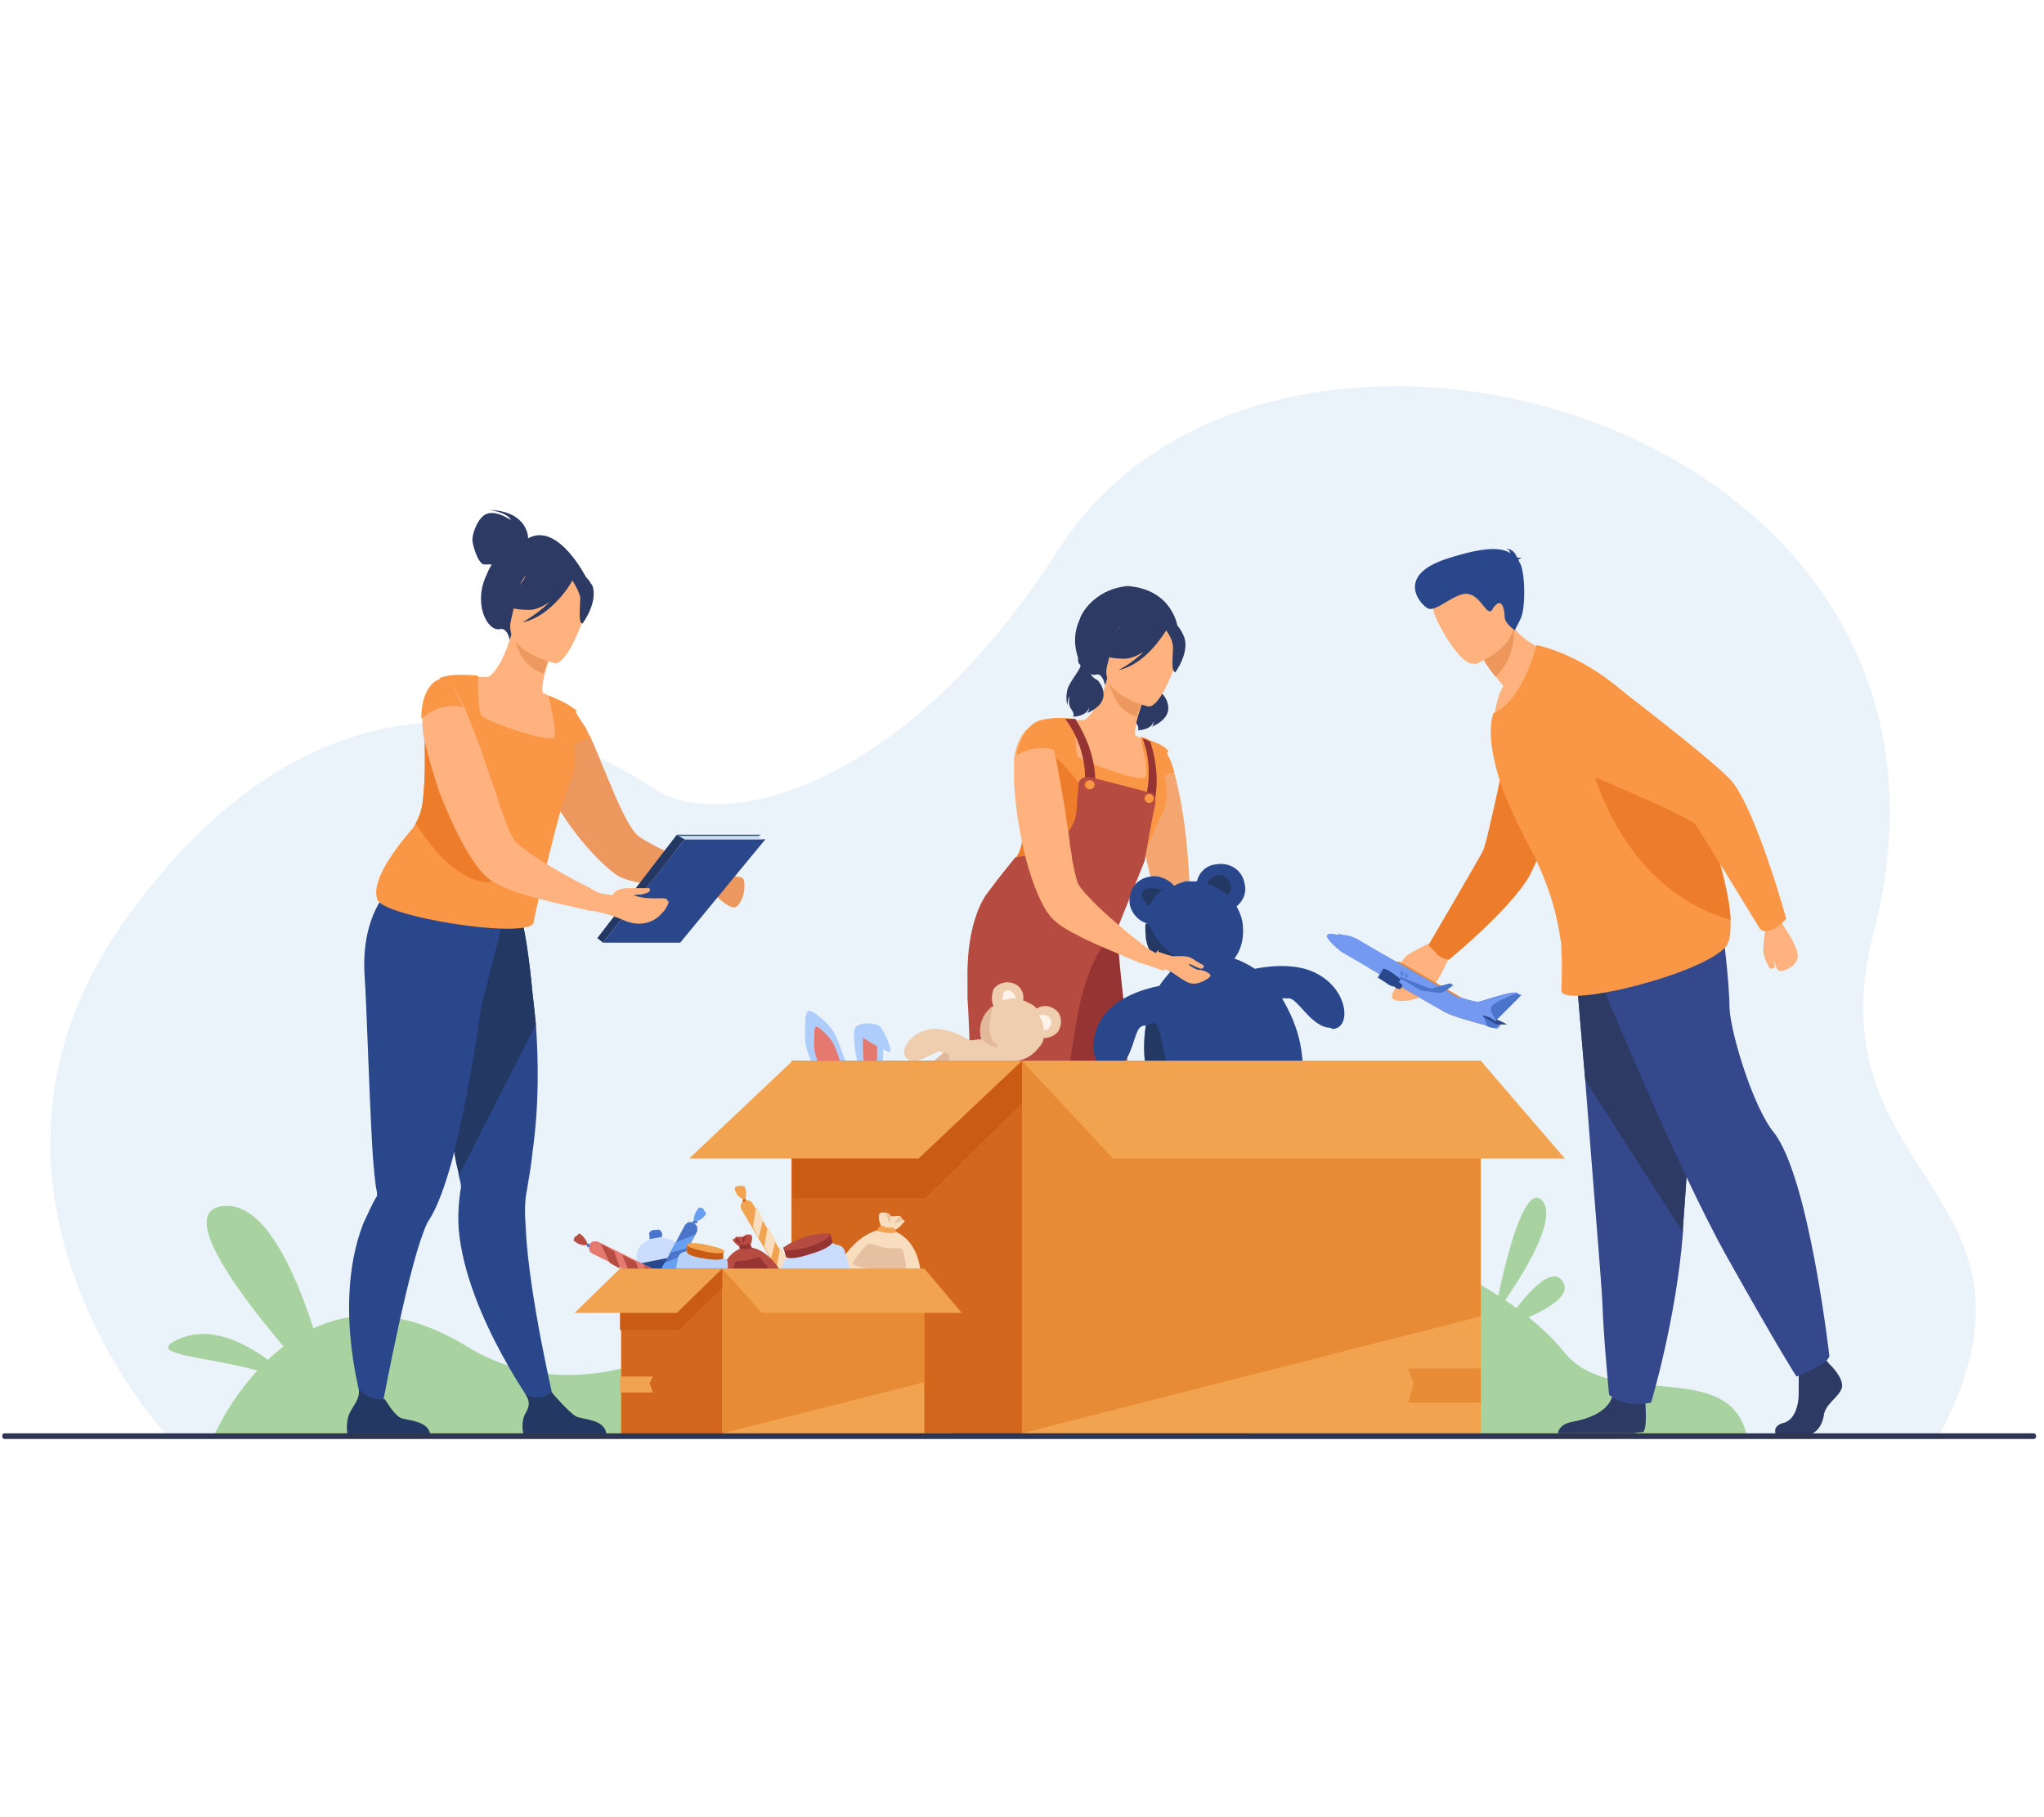 <?xml version="1.0" encoding="UTF-8"?>
<svg xmlns="http://www.w3.org/2000/svg" id="Calque_1" version="1.1" viewBox="0 0 180 160">
  <defs>
    <style>
      .st0 {
        fill: #ffb27d;
      }

      .st1 {
        fill: #f1a34f;
      }

      .st2 {
        fill: #afcdfb;
      }

      .st3 {
        fill: #caddff;
      }

      .st4 {
        fill: #e57970;
      }

      .st5 {
        fill: #699ff0;
      }

      .st6 {
        fill: #c95c12;
      }

      .st7 {
        fill: #ed975d;
      }

      .st8 {
        fill: #963333;
      }

      .st9 {
        fill: #4a75cb;
      }

      .st10 {
        fill: #d86713;
        opacity: .4;
      }

      .st11 {
        fill: #ed7d2b;
      }

      .st12 {
        fill: #f9ddbf;
      }

      .st13 {
        fill: #d3671e;
      }

      .st14 {
        fill: #b7d2f9;
      }

      .st15 {
        fill: #e2b99a;
      }

      .st16 {
        fill: #e5c1a1;
      }

      .st17 {
        fill: #739af0;
      }

      .st18 {
        fill: #2c3a64;
      }

      .st19 {
        fill: #efcdaf;
      }

      .st20 {
        fill: #ed985f;
      }

      .st21 {
        fill: #ccdfed;
      }

      .st22 {
        opacity: .5;
      }

      .st23 {
        fill: #f4a671;
      }

      .st24 {
        fill: #b64c41;
      }

      .st25 {
        fill: #f99746;
      }

      .st26 {
        fill: #e58638;
      }

      .st27 {
        fill: #fff3e9;
      }

      .st28 {
        fill: #233862;
      }

      .st29 {
        fill: #2e3552;
      }

      .st30 {
        fill: #35488b;
      }

      .st31 {
        fill: #ebf3fa;
      }

      .st32 {
        fill: #a8d29f;
      }

      .st33 {
        fill: #2b478b;
      }
    </style>
  </defs>
  <path class="st31" d="M14.8,126.5s-20.8-22.1-3.5-45.9c15.4-21.2,33.3-19.7,46.4-11.1,5.6,3.7,21.7.5,35.5-21.1,18.7-29.4,83.6-11.6,71.8,33.7-5.7,21.9,17.4,22.7,5.6,44.6H14.8Z"></path>
  <path class="st32" d="M18.8,126.5s7.3-17.2,22.4-7.9c11.5,7,25.9-2.1,33.5-12.4,7.5-10.3,52.9.1,63,12.8,4.2,5.3,14.5.5,16.1,7.3l-135.1.2Z"></path>
  <g>
    <path class="st23" d="M108.9,90.3c0-.7.6-1.9-.5-3-.8-.8-1.5-1.7-1.8-2.2-.1-.2-1.4.9-1.4.9.2.3,1.2,1.9,1.4,2.8.2,1,1.9,2.1,1.9,2.1,0,0,.4,0,.4-.7Z"></path>
    <path class="st23" d="M107.3,86h-2.1s-3.3-5.1-3.4-6.7c0-1.5-3.2-8.3.4-12.5.2-.2.3-.4.5-.6,0,0,0,0,0,0,0,0,0,0,0,0,0,.1.4.6.7,1.8.5,1.8,1.2,5.1,1.4,10.9,0,0,1.5,4.9,2.4,7Z"></path>
    <path class="st18" d="M100.7,58.9s-.2.6.1.8c.3.2-.8,1.3-1.1,2.2-.2.9,0,1.4,0,1.4,0,0,0-.6.2-.8,0,0-.2.6.1,1.1.4.5.2.7.2.7,0,0,1.2,0,1.4-.8,0,0,0,.4-.2.5,0,0,1.1-.4,1.4-1.2.3-.8-.3-1.7-.6-1.8-.3-.1-.9-1-.8-1.3.1-.2-.9-1-.9-1Z"></path>
    <path class="st24" d="M101,123.8l-1.4.5s-5.9-8-6.6-15.1c-.1-1.3,0-2.5.2-3.6,0,0,0-.3-.2-.9,0-.3-.1-.6-.2-1-.2-1.1-.5-2.6-.8-4.2-.7-3.9-1.6-8.8-2.3-12.5h.4c0-.1,3.9-1.4,3.9-1.4l.8-2.6,2.9-.8s.7,1.3,1.2,7.2c.1.8.2,1.7.3,2.6.2,2.9.2,6.4-.3,10.5-.1,1-.3,2.1-.5,3.2-.2.8-.2,1.9-.1,3.2.3,5.8,2.4,14.8,2.4,14.8Z"></path>
    <path class="st8" d="M99.5,92.2l-6.4,12.5c0-.3-.1-.6-.2-1-.2-1.1-.5-2.6-.8-4.2-.7-3.9-1.6-8.8-2.3-12.5h.4c0-.1,3.9-1.4,3.9-1.4l.8-2.6,3.5-1s0,1.5.7,7.5c.1.8.2,1.7.3,2.6Z"></path>
    <path class="st18" d="M103.7,55.2l-6.4,5.1s-.2-1.1-.8-.9c-1,.3-2.6-2.4-1.4-4.9,0-.2,1.1-2.6,4.2-2.9,4,.3,4.4,3.6,4.4,3.6Z"></path>
    <path class="st0" d="M101.4,68.8c-.8.4-1.7.6-2.9.7-4.3.2-5.2-3.4-5.4-5.9.6-.2,1.2-.2,1.5-.2.3,0,.6,0,.9,0,.5-.3,1.5-1.6,2-3.7h.2c0,0,3.1,1.5,3.1,1.5,0,0-.3,1-.6,1.9-.2.7-.3,1.5-.2,1.7.2,0,.4.2.4.2,0,0,0,0,0,0,0,0,.7,1.8,1.1,3.8Z"></path>
    <path class="st25" d="M102.4,71.5c0,0,0,.2-.1.2-1.1,2.3-4,9.9-4,9.9.3,1.7-12.1,1.6-12.1,0-.4-1.3.9-3.3,2.1-4.7.3-.3.6-.7.8-.9.2-.2.3-.3.4-.5.3-.5.5-1,.5-1.6.2-1.5.2-2.9.2-4,0-.6,0-1.1,0-1.5.2-.2.5-.3.7-.5.3-.2.6-.4.8-.7.2-.2.4-.5.4-.8,0-.2,0-.4,0-.6,0-.1,0-.2,0-.3-.2-1.1-.6-2-.6-2,1.1-.5,3.2-.2,3.2-.2,0,0,0,.1,0,.3,0,.7,0,2.6.2,3,.3.4,5.7,2.4,6,1.8.3-.6-.5-3.4-.5-3.5,0,0,0,0,0,0,0,0,.1,0,.2,0,.3.1.5.2.7.3,1.5.5,1.6,1,1.6,1-1.1.7.4,3-.4,5.2Z"></path>
    <path class="st20" d="M100.7,61.2s-.3,1-.6,1.9c-1.8-.5-2.3-2.4-2.5-3.4l3.1,1.4Z"></path>
    <path class="st0" d="M101.1,62.2s-4.3-1-3.6-3.6c.7-2.6.6-4.5,3.3-4,2.8.5,3,1.6,3,2.6,0,.9-1.6,5.2-2.7,5Z"></path>
    <path class="st18" d="M104.1,55.7c-.5-1-1-.9-1.3-.7-2-1.8-4-.3-4-.3-.8,1.8-2.4,2.6-2.4,2.6,0,0,.7.7,2.6.7.6,0,1.2-.3,1.7-.6-1,1-2.2,1.6-2.2,1.6,2.4-.5,4-3.2,4.2-3.5.2.3.6.9.6,1.5,0,.7-.2,2.1.2,2.2,0,0,1.4-1.9.7-3.3Z"></path>
    <path class="st28" d="M105.2,126.2h-6.8s-.3-1.1.2-1.8c.4-.6.4-1,0-1.6.3.1.6.3,1,.2.3,0,.7-.3,1-.4.3.3,1.5,1.8,1.9,2.1.4.3,2.4.2,2.6,1.5Z"></path>
    <path class="st11" d="M93.1,77.5c-1.8-.1-3.5-.3-4.8-.6.3-.3.6-.7.8-.9.2-.2.3-.3.4-.5.3-.5.5-1,.5-1.6.2-1.5.2-2.9.2-4,1.6-1.7,2.9-3.1,2.9-3.1,0,0,2.9,2.6,3.3,5.2.4,2.6,1.3,5.9-3.3,5.5Z"></path>
    <path class="st8" d="M93.8,63.3s2.1,2.5,1.7,6.1h.9s.5-2.6-1.7-6.1c0,0-.3,0-.4,0-.1,0-.4,0-.4,0Z"></path>
    <path class="st8" d="M101.4,71.4l-.8-.2c1.1-3,.3-5.5,0-6.2.3.1.5.2.7.3,1.2,3.8.1,6.1.1,6.1Z"></path>
    <path class="st24" d="M101.7,69.9s-4.2-1.1-5.4-1.4c-1.2-.3-1.3.4-1.3.4,0,0-.2,2.2-.2,2.5-.3,3.5-5.4,4.1-5.4,4.1,0,0-1.3,1.6-2.5,3.2-1.9,2.7-1.7,7.4-1.7,7.4h0c0,.6,0,1.2,0,1.8.2,2.4.4,12.8.7,15.8.1,1.1.2,1.9.2,2.2,0,0,0,0,0,0,0,0,0,.2,0,.3-.4.7-.8,1.5-1.1,2.2-2.9,7.6.4,16.9.4,16.9l.9-.3s1.9-10.4,3.4-14.9c.3-.8.5-1.4.7-1.8.7-1.1,1.3-2.8,1.8-4.9,1.1-3.9,1.9-9,2.5-12.9,0,0,.7-5.3,2.8-7.7l.8-.8,2.5-6.2s.7-4.1.9-4.8c.2-.7-.2-1.2-.2-1.2Z"></path>
    <g>
      <g>
        <path class="st11" d="M95.5,69.1c0-.2.2-.4.4-.4s.4.2.4.4-.2.4-.4.4-.4-.2-.4-.4Z"></path>
        <path class="st25" d="M95.6,69.1c0-.2.2-.4.4-.4s.4.2.4.4-.2.4-.4.4-.4-.2-.4-.4Z"></path>
      </g>
      <path class="st33" d="M95.7,69s0,0,0,0c0,0,0,0,0,0,0,0,0,0,0,0,0,0,0,0,0,0Z"></path>
      <path class="st33" d="M96,69.1s0,0,0,0c0,0,0,0,0,0,0,0,0,0,0,0,0,0,0,0,0,0Z"></path>
    </g>
    <g>
      <g>
        <path class="st11" d="M100.8,70.3c0-.2.2-.4.4-.4s.4.2.4.4-.2.4-.4.4-.4-.2-.4-.4Z"></path>
        <path class="st25" d="M100.8,70.3c0-.2.2-.4.4-.4s.4.2.4.4-.2.4-.4.4-.4-.2-.4-.4Z"></path>
      </g>
      <path class="st33" d="M101,70.2s0,0,0,0c0,0,0,0,0,0,0,0,0,0,0,0,0,0,0,0,0,0Z"></path>
      <path class="st33" d="M101.3,70.3s0,0,0,0c0,0,0,0,0,0,0,0,0,0,0,0,0,0,0,0,0,0Z"></path>
    </g>
    <path class="st18" d="M95,57.7s-.2.6.1.8c.3.2-.8,1.3-1.1,2.2-.2.9,0,1.4,0,1.4,0,0,0-.6.2-.8,0,0-.2.6.1,1.1.4.5.2.7.2.7,0,0,1.2,0,1.4-.8,0,0,0,.4-.2.5,0,0,1.1-.4,1.4-1.2.3-.8-.3-1.7-.6-1.8-.3-.1-.9-1-.8-1.3.1-.2-.9-1-.9-1Z"></path>
    <path class="st25" d="M103.5,68c-1,.1-1.4.7-1.4.7,0,0,0-1.2,0-2,0-.3.1-.5.3-.5,0,0,.2,0,.3,0,0,0,0,0,0,0,0,.1.4.6.7,1.8Z"></path>
    <g>
      <path class="st33" d="M117.2,90.5c-1.7,0-2.9-2.6-3.7-2.6-.1,0-.3,0-.6,0,.7,1.2,1.3,2.5,1.6,4,1,5.1-1.2,9.9-4.9,10.6-3.6.7-7.4-2.6-8.6-7.5,0-.1,0-.3,0-.4-.3-1.5-.3-3-.1-4.3,0,0,0,0,0,0-.2,0-.3,0-.4.1-.7.3-.7,3.2-2.4,3.8-1.6.6-2.7-2.5-.8-4.9,1.2-1.5,3.3-2.2,4.8-2.5.3-.5.7-.9,1-1.3,0,0,0,0,0,0-1.1-.6-1.9-1.6-2.1-2.9,0-.4-.1-.9,0-1.3,0,0,0,0,0,0-.7-.2-1.3-.8-1.5-1.6-.2-1.2.5-2.3,1.7-2.5.8-.2,1.7.2,2.2.8.3-.2.7-.3,1-.4.3,0,.7,0,1,0,.2-.8.8-1.4,1.7-1.5,1.2-.2,2.3.5,2.5,1.7.2.8-.1,1.5-.7,2,.2.4.4.8.5,1.3.2,1.2,0,2.4-.7,3.3.6.2,1.2.5,1.8.9,1.5-.3,3.9-.5,5.6.5,2.7,1.5,2.9,4.8,1.2,4.8Z"></path>
      <path class="st28" d="M101,95.1c0-.1,0-.3,0-.4-.3-1.5-.3-3-.1-4.3.2-.2.5-.4.8-.3.7.3.6,3.7,1.7,4.5.8.6-1.2.6-2.3.5Z"></path>
      <path class="st28" d="M105.1,85c-.4.2-1.3.4-2.1.5,0,0,0,0,0,0-1.1-.6-1.9-1.6-2.1-2.9,0-.4-.1-.9,0-1.3,0,0,0,0,0,0,0,0,0,0,.2.1.3.4,1.7,3.5,4.1,3.1,0,0,.6.2,0,.4Z"></path>
      <path class="st28" d="M106.3,77.8s.5-1,1.4-.7c.8.3.9,1.4.4,1.7,0,0-.8-.7-1.8-1Z"></path>
      <path class="st28" d="M102.4,78.4s-1.2-.5-1.7,0c-.5.6.5,1.4.5,1.4,0,0,.5-1,1.2-1.5Z"></path>
    </g>
    <g>
      <path class="st0" d="M102.9,84.1l-.4,1.4s-1.3-.5-2-.7c-.2,0-.3-.1-.3-.1-.5-.2-1.2-.5-1.9-.8h0c-1.2-.5-2.6-1.1-3.7-1.7-.8-.4-1.5-.9-1.9-1.3,0,0,0,0-.1-.1-1-1.1-2-3.8-2.6-6.6,0-.4-.2-.8-.2-1.2-.3-1.4-.4-2.8-.5-4,0-.7,0-1.3,0-1.8,0-.2,0-.4,0-.5.5-2.9,2.1-3,2.1-3,0,0,0,0,.1,0,.3,0,.5.2.7.6.3.5.5,1.2.7,2.1.3,1.4.6,3.2.9,4.9.1,1,.3,1.9.4,2.8,0,.5.2,1,.2,1.5.2.9.3,1.6.5,2.1.1.3.5.8,1,1.3.9,1,2.3,2.2,3.5,3.2.5.4,1,.8,1.4,1.1.6.5,1.8,1,1.8,1Z"></path>
      <path class="st25" d="M93.3,66.2c-1.9-.9-3.8.3-3.8.3.6-2.9,2.2-3.1,2.2-3.1.7-.1,1.2,1,1.6,2.7Z"></path>
      <path class="st0" d="M102,83.8s.8.3,1.3.4c.5,0,1.2-.1,1.7.2.6.4,1,.6,1,.6,0,0,.1.2-.2.3-.2,0-1.1-.5-1.1-.4,0,.1.6.5.9.5.4,0,1,.3,1,.5s-1,.8-1.6.7c-.6,0-1.8-1.1-2.2-1.2-.3,0-1.6-.6-1.6-.6l.8-1.2Z"></path>
    </g>
    <path class="st28" d="M90.6,126.2h-6.8s-.2-1,.2-1.8c.3-.7.9-1.1.8-2,.4.4,1,.9,2,.7.1.2.8,1.3,1.2,1.6.4.3,2.4.2,2.6,1.5Z"></path>
  </g>
  <g id="man">
    <g>
      <path class="st18" d="M161.1,120.1s1.3,1.2,1.1,2.1c-.3.9-1.5,1.4-1.6,2.5-.2,1-.8,1.6-1.4,1.6h-2.8s-.4-.7.6-1c1-.2,1.4-1.5,1.4-2.6,0-1.1,0-2.7,0-2.7l2.2-.5.5.6Z"></path>
      <path class="st18" d="M144.7,126.1c-.1,0-.4,0-.8.1h-6.7c0-.2.2-.8,1.2-1,1.2-.2,3.2-.8,3.6-2.3,0,0,0,0,0-.1.4-1.6,2.9.5,2.9.5,0,0,0,0,0,.2,0,.6.2,2.4-.3,2.7Z"></path>
      <path class="st30" d="M138.7,84.5s.4,4.8.9,10.6c.6,7.9,1.4,17.5,1.5,19.4.1,3.2.6,8.3.6,8.3,0,0,1.2,1.2,3.7.7,0,0,2.2-7.3,2.8-14.9,0-.1,0-.3,0-.4.6-7.8,1.5-24.3,1.5-24.3l-10.9.7Z"></path>
      <path class="st18" d="M138.7,84.5s.4,4.8.9,10.6l8.6,13.4c0-.1,0-.3,0-.4.6-7.8,1.5-24.3,1.5-24.3l-10.9.7Z"></path>
      <path class="st30" d="M140.4,85.1s7.1,17.4,11.7,25.6c4.6,8.2,6.1,10.5,6.1,10.5,0,0,2.7-1,2.9-1.8,0,0-1.8-15.8-4.9-19.7-1.8-2.2-3.8-8.7-3.9-11,0-2.3-.6-6.8-.6-6.8l-11.3,3.1Z"></path>
    </g>
    <path class="st0" d="M126.6,82.7s-2.5,1.2-2.8,1.5c-.3.3-1.2,1.8-1.1,1.9,0,.1.2.1.4,0,.2-.2.9-.8.9-.7,0,.1-1.7,2.1-1.4,2.5.3.4,2,.3,3-.4,1-.7,2-3.2,2.1-3.4,1.3-1.2-1.1-1.5-1.1-1.5Z"></path>
    <path class="st11" d="M126.5,83.9c-.7-.6-.7-.7-.7-.7,0,0,4.4-7.5,4.8-8.3.4-.7,2.7-12,2.7-12l8.2-2.3s-5.8,14.7-6.8,16.5c-1.7,3-7.1,7.4-7.1,7.4,0,0-.6,0-1.2-.6Z"></path>
    <path class="st0" d="M137.3,57.6s-2.9,5-5.7,5.6c0,0,.1-1.7.8-2.8-.3-.3-.5-.6-.7-.9-.7-.9-1-1.4-1-1.4l1-2.5.6-1.7c.3.6.7,1,1,1.4,1.8,2.1,4.1,2.3,4.1,2.3Z"></path>
    <path class="st7" d="M133.3,55.3s.3,2.5-1.6,4.3c-.7-.9-1-1.4-1-1.4l1-2.5c1-.3,1.7-.3,1.7-.3Z"></path>
    <path class="st0" d="M129.9,58.5s4.3-1.7,3.2-4.3c-1.1-2.6-1.3-4.6-4.1-3.7-2.8.9-2.9,2.2-2.8,3.1.1,1,2.5,5.2,3.6,4.8Z"></path>
    <path class="st25" d="M152.1,83.2c-1.7,2.5-14.7,5.7-14.6,4,0-.7.1-1.8,0-3.4,0-.4,0-.8-.1-1.2-.3-2.2-1.1-5.1-2.9-8.4-.1-.2-.3-.5-.4-.8-.7-1.3-1.3-2.7-1.8-4-.9-2.6-1.3-5-.8-6.6,0,0,0,0,0,0,2.7-1.2,3.8-6,3.8-6,0,0,9.3,1.6,14.4,13.8,0,0,.5,1.3,1.1,3.1.7,2.2,1.5,5.1,1.6,7.2,0,1,0,1.8-.3,2.2Z"></path>
    <path class="st33" d="M133.7,49.3c0,0,.1-.1.3-.2,0,0-.2,0-.4,0-.1-.3-.4-.8-1-.8,0,0,.3,0,.4.4-.8-.5-2.2-.6-5.6.5-4.6,1.5-2.3,4.1-1.6,4.4.7.2,2-1.1,3.1-1.3,1.2-.2,1.8,1.4,2.2,1.5s.2-.2.7-.6c.5-.4.7.5.7,1.1,0,.6.9,1.2.9,1.2l.5-1c.5-1,.4-4.4-.1-5,0,0,0-.1-.1-.2Z"></path>
    <path class="st11" d="M152.4,81c-11.2-3.3-12.9-16.4-12.9-16.4,0,0,6.4,4.8,11.3,9.3.7,2.2,1.5,5.1,1.6,7.2Z"></path>
    <path class="st0" d="M155.5,81.5s-.3,2.1-.2,2.4c0,.3.5,1.4.6,1.4,0,0,.4,0,.4-.2,0-.2-.1-.4,0-.4,0,0,.1.8.5.8s1.6-.5,1.5-1.4c0-.9-1.3-2.6-1.3-2.7-.3-1.3-1.4,0-1.4,0Z"></path>
    <path class="st25" d="M156.2,81.8c-.9.4-1.2,0-1.2,0,0,0-5.2-8.5-5.7-9.2-.5-.7-10.1-4.7-10.1-4.7,0,0-3.9-1.5-4-3.8-.1-2,1-3.3,2.3-4,1.5-.9,3.4-.8,4.8.3,3.1,2.4,9.3,7.2,10.3,8.5,2.2,2.9,4.7,12,4.7,12,0,0-.4.5-1.1.9Z"></path>
    <g>
      <path class="st9" d="M134,87.6l-2.3,2.3h0s-3.5-2.2-3.5-2.2c0,0,1.8.6,2,.5.2,0,2.7-.9,3.3-.8,0,0,0,0,0,0l.4.2Z"></path>
      <path class="st26" d="M131.6,90.5c0,0-.4,0-.7-.2-1.1-.3-3-.8-3.7-1.2-.7-.4-4.2-2.4-6.7-3.9,1-.5,1.9-.6,2.8-.5,2.9,1.7,6.6,3.8,7.1,4.2.8.5,1.8,1.2,1.8,1.2,0,0,0,0,0,0,0,.1-.1.4-.4.4Z"></path>
      <path class="st17" d="M131.6,90.5c0,0-.4,0-.7-.2-1.1-.3-3-.8-3.7-1.2-.7-.4-4.2-2.4-6.7-3.9-1.2-.7-2.2-1.3-2.4-1.4-.5-.4-1.5-1.3-1.2-1.5.2-.2.7,0,.9,0,0,0,0,0,0,0,0,0,.1,0,.2,0,.3,0,1,0,1.9.6,0,0,1.5.9,3.3,1.9,2.9,1.7,6.6,3.8,7.1,4.2.8.5,1.8,1.2,1.8,1.2,0,0,0,0,0,0,0,.1-.1.4-.4.4Z"></path>
      <path class="st9" d="M131.6,90.5c0,0-.4,0-.7-.2,0-.4-.3-.8-.3-.8l1.4.6c0,.1-.1.4-.4.4Z"></path>
      <g class="st22">
        <g>
          <path class="st9" d="M128.5,88.7h0s0,0,0,0h0c0,0,0,0,0,0h0s0,0,0,0h0c0,0,0,0,0,0Z"></path>
          <path class="st9" d="M128.3,88.6h0s0,0,0,0h0c0,0,0,0,0,0h0s0,0,0,0h0c0,0,0,0,0,0Z"></path>
          <path class="st9" d="M128.1,88.4h0s0,0,0,0h0c0,0,0,0,0,0h0s0,0,0,0h0c0,0,0,0,0,0Z"></path>
          <path class="st9" d="M127.9,88.3h0s0,0,0,0h0c0,0,0,0,0,0h0s0,0,0,0h0c0,0,0,0,0,0Z"></path>
          <path class="st9" d="M127.7,88.2h0s0,0,0,0h0c0,0,0,0,0,0h0s0,0,0,0h0c0,0,0,0,0,0Z"></path>
          <path class="st9" d="M127.5,88.1h0s0,0,0,0h0c0,0,0,0,0,0h0s0,0,0,0h0c0,0,0,0,0,0Z"></path>
          <path class="st9" d="M127.3,88h0s0,0,0,0h0c0,0,0,0,0,0h0s0,0,0,0h0c0,0,0,0,0,0Z"></path>
          <path class="st9" d="M127.1,87.8h0s0,0,0,0h0c0,0,0,0,0,0h0s0,0,0,0h0c0,0,0,0,0,0Z"></path>
          <path class="st9" d="M126.8,87.7h0s0,0,0,0h0c0,0,0,0,0,0h0s0,0,0,0h0c0,0,0,0,0,0Z"></path>
        </g>
        <g>
          <path class="st9" d="M124.4,86.3h0s0,0,0,0h0c0,0,0,0,0,0h0s0,0,0,0h0c0,0,0,0,0,0Z"></path>
          <path class="st9" d="M124.2,86.2h0s0,0,0,0h0c0,0,0,0,0,0h0s0,0,0,0h0c0,0,0,0,0,0Z"></path>
          <path class="st9" d="M124,86h0s0,0,0,0h0c0,0,0,0,0,0h0s0,0,0,0h0c0,0,0,0,0,0Z"></path>
          <path class="st9" d="M123.8,85.9h0s0,0,0,0h0c0,0,0,0,0,0h0s0,0,0,0h0c0,0,0,0,0,0Z"></path>
          <path class="st9" d="M123.6,85.8h0s0,0,0,0h0c0,0,0,0,0,0h0s0,0,0,0h0c0,0,0,0,0,0Z"></path>
          <path class="st9" d="M123.4,85.7h0s0,0,0,0h0c0,0,0,0,0,0h0s0,0,0,0h0c0,0,0,0,0,0Z"></path>
          <path class="st9" d="M123.2,85.6h0s0,0,0,0h0c0,0,0,0,0,0h0s0,0,0,0h0c0,0,0,0,0,0Z"></path>
          <path class="st9" d="M123,85.4h0s0,0,0,0h0c0,0,0,0,0,0h0s0,0,0,0h0c0,0,0,0,0,0Z"></path>
          <path class="st9" d="M122.8,85.3h0s0,0,0,0h0c0,0,0,0,0,0h0s0,0,0,0h0c0,0,0,0,0,0Z"></path>
        </g>
        <g>
          <path class="st9" d="M122,84.9h0s0,0,0,0h0c0,0,0,0,0,0h0s0,0,0,0h0c0,0,0,0,0,0Z"></path>
          <path class="st9" d="M122.4,85.1h0s0,0,0,0h0c0,0,0,0,0,0h0s0,0,0,0h0c0,0,0,0,0,0Z"></path>
          <path class="st9" d="M121.7,84.7h0s0,0,0,0h0c0,0,0,0,0,0h0s0,0,0,0h0c0,0,0,0,0,0Z"></path>
          <path class="st9" d="M121.5,84.6h0s0,0,0,0h0c0,0,0,0,0,0h0s0,0,0,0h0c0,0,0,0,0,0Z"></path>
          <path class="st9" d="M121.3,84.5h0s0,0,0,0h0c0,0,0,0,0,0h0s0,0,0,0h0c0,0,0,0,0,0Z"></path>
          <path class="st9" d="M121.1,84.4h0s0,0,0,0h0c0,0,0,0,0,0h0s0,0,0,0h0c0,0,0,0,0,0Z"></path>
          <path class="st9" d="M120.9,84.3h0s0,0,0,0h0c0,0,0,0,0,0h0s0,0,0,0h0c0,0,0,0,0,0Z"></path>
          <path class="st9" d="M120.7,84.1h0s0,0,0,0h0c0,0,0,0,0,0h0s0,0,0,0h0c0,0,0,0,0,0Z"></path>
          <path class="st9" d="M120.5,84h0s0,0,0,0h0c0,0,0,0,0,0h0s0,0,0,0h0c0,0,0,0,0,0Z"></path>
          <path class="st9" d="M120.3,83.9h0s0,0,0,0h0c0,0,0,0,0,0h0s0,0,0,0h0c0,0,0,0,0,0Z"></path>
          <path class="st9" d="M120.1,83.8h0s0,0,0,0h0c0,0,0,0,0,0h0s0,0,0,0h0c0,0,0,0,0,0Z"></path>
          <path class="st9" d="M119.9,83.7h0s0,0,0,0h0c0,0,0,0,0,0h0s0,0,0,0h0c0,0,0,0,0,0Z"></path>
          <path class="st9" d="M119.7,83.5h0s0,0,0,0h0c0,0,0,0,0,0h0s0,0,0,0h0c0,0,0,0,0,0Z"></path>
          <path class="st9" d="M118.1,82.5s0,0,0,0c0,0,0,0,0,0l-.3-.3s.1,0,.2,0l.2.2s0,0,0,0Z"></path>
          <path class="st9" d="M123.3,85.9h0c0,0,0-.1,0-.2v-.2c.2,0,.2,0,.3,0h0c0,0,0,.1,0,.2v.2c-.2,0-.2,0-.3,0Z"></path>
          <path class="st9" d="M123.7,86.1h0c0,0,0-.1,0-.2v-.2c.2,0,.2,0,.3,0h0c0,0,0,.1,0,.2v.2c-.2,0-.2,0-.3,0Z"></path>
        </g>
        <g>
          <path class="st9" d="M126.2,87.4h0s0,0,0,0h0c0,0,0,0,0,0h0s0,0,0,0h0c0,0,0,0,0,0Z"></path>
          <path class="st9" d="M126,87.2h0s0,0,0,0h0c0,0,0,0,0,0h0s0,0,0,0h0c0,0,0,0,0,0Z"></path>
          <path class="st9" d="M125.8,87.1h0s0,0,0,0h0c0,0,0,0,0,0h0s0,0,0,0h0c0,0,0,0,0,0Z"></path>
          <path class="st9" d="M125.6,87h0s0,0,0,0h0c0,0,0,0,0,0h0s0,0,0,0h0c0,0,0,0,0,0Z"></path>
          <path class="st9" d="M125.4,86.9h0s0,0,0,0h0c0,0,0,0,0,0h0s0,0,0,0h0c0,0,0,0,0,0Z"></path>
          <path class="st9" d="M125.2,86.8h0s0,0,0,0h0c0,0,0,0,0,0h0s0,0,0,0h0c0,0,0,0,0,0Z"></path>
          <path class="st9" d="M125,86.6h0s0,0,0,0h0c0,0,0,0,0,0h0s0,0,0,0h0c0,0,0,0,0,0Z"></path>
          <path class="st9" d="M124.8,86.5h0s0,0,0,0h0c0,0,0,0,0,0h0s0,0,0,0h0c0,0,0,0,0,0Z"></path>
          <path class="st9" d="M124.6,86.4h0s0,0,0,0h0c0,0,0,0,0,0h0s0,0,0,0h0c0,0,0,0,0,0Z"></path>
        </g>
      </g>
      <path class="st33" d="M123.3,87c.1,0,.2-.1.2-.2,0-.1-.2-.3-.3-.3-.3-.2-.4.4-.3.5,0,0,.3.1.5.1Z"></path>
      <path class="st33" d="M123.3,86.3l-.4.6s-.4,0-.9-.4c-.3-.2-.5-.3-.6-.4,0,0,0-.1,0-.1l.4-.7s0,0,.1,0c.5.1,1.4.9,1.4.9h0Z"></path>
      <path class="st9" d="M121.8,85.4l-.5.8c0,0,0-.1,0-.1l.4-.7s0,0,.1,0Z"></path>
      <path class="st33" d="M130.6,89.4s1.3.3,2.1.8h-.9s-1.2-.7-1.2-.7c0,0,0,0,0-.1Z"></path>
      <g>
        <path class="st9" d="M127.9,86.8s-.8.6-1,.6c-.1,0-.4,0-.4,0h0s-1.4-.2-1.4-.2c0,0-1.5-.9-1.8-1.1h0s0,0,0,0c0,0-.1-.1,0-.1,0,0,2.5,1,2.8,1.1,0,0,0,0,0,0,.3.1.3,0,.3,0l1.4-.4s0,0,0,0c0,0,.2,0,.2,0Z"></path>
        <path class="st9" d="M127.7,86.8c-.4.1-1.4.4-1.5.4,0,0-2.4-.8-2.9-1h0s0,0,0,0c0,0-.1-.1,0-.1,0,0,2.5,1,2.8,1.1.3.1.3,0,.3,0l1.4-.4s0,0,0,0Z"></path>
        <path class="st9" d="M127.9,86.8s-.8.6-1,.6c-.1,0-.4,0-.4,0h0c-.3-.1-.5-.3-.6-.4.3.1.3,0,.3,0l1.4-.4s0,0,0,0c0,0,.2,0,.2,0Z"></path>
      </g>
      <path class="st17" d="M131.7,89.9l-3.5-2.2s1.8.6,2.1.5c.2,0,2.8-.9,3.4-.8-.7.3-2.3.9-2.4,1.3-.1.4.3.9.5,1.2Z"></path>
    </g>
  </g>
  <g>
    <path class="st18" d="M46.5,47.3c0-.2-.2-2.3-3.4-2.4,0,0,1.6.2,1.9.9,0,0-1.1-.8-2-.6s-1.4,1.8-1.4,2.3c0,.5.5,2.1,1,2.2.2,0,.5,0,.7,0-.1.2-.3.5-.4.8-1.3,2.6,0,5.1,1.1,4.9.7-.2.9,1,.9,1l6.8-5.4s-2.5-5.1-5.2-3.6Z"></path>
    <path class="st33" d="M48.8,123.9l-1.4.5s-6.3-8.5-7-16.1c-.1-1.3,0-2.6.2-3.8,0,0,0-.3-.2-1,0-.3-.1-.6-.2-1-.2-1.1-.5-2.7-.8-4.5-.7-4.1-1.7-9.4-2.4-13.2h.4c0-.1,4.2-1.5,4.2-1.5l.9-2.7,3.1-.8s.7,1.3,1.3,7.7c.1.8.2,1.8.3,2.8.2,3,.3,6.8-.3,11.1-.1,1.1-.3,2.2-.5,3.4-.2.9-.2,2-.1,3.4.3,6.1,2.6,15.7,2.6,15.7Z"></path>
    <path class="st28" d="M47.2,90.2l-6.8,13.3c0-.3-.1-.6-.2-1-.2-1.1-.5-2.7-.8-4.5-.7-4.1-1.7-9.4-2.4-13.2h.4c0-.1,4.2-1.5,4.2-1.5l.9-2.7,3.1-.8s.7,1.3,1.3,7.7c.1.8.2,1.8.3,2.8Z"></path>
    <path class="st33" d="M44.2,81.5l-.2-1.3c-2.6.7-9.7-1.9-9.7-1.9,0,0-2.5,2.2-2.2,7.5.2,2.6.5,13.6.8,16.8.1,1.2.2,2,.3,2.4,0,0,0,0,0,0,0,.1,0,.2,0,.3-.5.8-.8,1.6-1.2,2.4-3.1,8,.5,17.9.5,17.9l.9-.4s2-11,3.6-15.9c.3-.8.5-1.5.8-1.9.7-1.1,1.4-3,2-5.2,1.1-4.1,2-9.5,2.6-13.7,0,0,1.8-7,1.8-7Z"></path>
    <path class="st20" d="M64.9,79.8c-.6.5-2.1-1.2-2.3-1.4,0,0,0,0,0,0l.5-1.3s2,0,2.3.2c.3.3.2,1.9-.5,2.5Z"></path>
    <path class="st20" d="M63.1,77.1l-.2,1.3s0,0-.2,0c-.5,0-1.6,0-3-.2-2-.2-4.3-.5-5.3-1.1-1.4-.9-3.8-3.5-5.3-6.1,0,0,0-.1-.1-.2-.8-1.4-1.4-2.8-1.4-3.9,0-.7,0-1.3.2-1.8.2-.7.5-1.2.8-1.6,0,0,0-.1.2-.2.5-.6,1-.9,1-.9.3-.1.5,0,.8.3h0c.2.3.5.6.8,1.1,0,0,0,0,0,0,0,0,.1.2.2.3,0,0,0,0,0,0,.1.2.2.5.4.8,1.3,2.9,2.8,7.2,4,8.5.5.6,2.9,1.7,4.7,2.5,1.3.6,2.4,1,2.4,1Z"></path>
    <path class="st0" d="M49.2,65.4c-.8.4-1.8.6-3,.7-4.5.2-5.6-3.7-5.7-6.3.7-.2,1.2-.2,1.6-.2.3,0,.7,0,.9,0,.6-.3,1.5-1.7,2.1-4h.2c0,0,3.3,1.6,3.3,1.6,0,0-.3,1-.6,2-.2.8-.3,1.5-.2,1.8.3.1.4.2.4.2,0,0,0,0,0,0,0,0,.7,1.9,1.1,4.1Z"></path>
    <path class="st25" d="M50.4,68.3c0,0,0,.2-.1.3-1.1,2.4-3.3,12.5-3.3,12.5.3,1.8-13.8-.4-13.8-2-.5-1.7,1.8-4.6,3-6,.2-.2.3-.4.4-.6.3-.5.5-1.1.6-1.7.3-2.3.2-4.5.2-5.9h0c.2-.2.5-.4.7-.5.3-.2.6-.5.9-.7.2-.3.4-.5.4-.8,0-.2,0-.5,0-.7,0-.1,0-.2,0-.3-.2-1.1-.7-2.2-.7-2.2,1.2-.5,3.4-.2,3.4-.2,0,0,0,.1,0,.3,0,.8,0,2.8.3,3.2.3.5,6.1,2.5,6.4,1.9.3-.6-.5-3.6-.6-3.7,0,0,0,0,0,0,1.9.7,2.6,1.4,2.6,1.4-1.2.7.5,3.3-.4,5.6Z"></path>
    <path class="st20" d="M48.5,57.3s-.3,1-.6,2c-1.9-.5-2.5-2.5-2.7-3.6l3.3,1.5Z"></path>
    <path class="st0" d="M48.9,58.4s-4.6-1-3.9-3.8c.7-2.8.6-4.8,3.5-4.3,2.9.5,3.2,1.8,3.2,2.7,0,1-1.7,5.6-2.9,5.4Z"></path>
    <path class="st18" d="M52.1,51.5c-.5-1-1.1-1-1.4-.8-2.1-2-4.2-.4-4.2-.4-.8,1.9-2.6,2.7-2.6,2.7,0,0,.7.7,2.7.7.6,0,1.2-.3,1.8-.7-1.1,1.1-2.4,1.8-2.4,1.8,2.5-.5,4.3-3.4,4.4-3.7.2.3.6,1,.7,1.5,0,.8-.2,2.3.2,2.3,0,0,1.5-2,.8-3.5Z"></path>
    <path class="st25" d="M50.7,62.7s1.1,1.9,1.3,2.4c0,0-1.4,0-2,1,0,0-.1-3.1.7-3.4Z"></path>
    <path class="st11" d="M43.2,77.7c-2.8,0-5.1-2.9-6.6-5.2.3-.5.5-1.1.6-1.7.3-2.3.2-4.5.2-5.9h0c.2-.2.5-.4.7-.5.3-.2.6-.5.9-.7,2.3,3.8,8,13.9,4.2,13.9Z"></path>
    <path class="st28" d="M37.8,126.3h-7.2s-.2-1.1.2-1.9c.4-.8.9-1.2.8-2.1.5.5,1.2,1,2.3.9.1.2.8,1.3,1.3,1.6.5.3,2.6.2,2.7,1.6Z"></path>
    <path class="st28" d="M53.3,126.3h-7.2s-.3-1.1.2-1.9c.4-.7.3-1.1,0-1.6.3.1.8.3,1.2.2.4,0,.7-.2,1.1-.4.3.4,1.6,1.8,2.1,2.1.5.3,2.6.2,2.7,1.6Z"></path>
    <g>
      <polygon class="st28" points="59.6 73.5 52.6 82.6 53.1 83 60.3 73.9 59.6 73.5"></polygon>
      <polygon class="st33" points="60.3 73.9 67.4 73.9 59.9 83 53.1 83 60.3 73.9"></polygon>
      <polygon class="st21" points="59.6 73.5 66.7 73.5 67.1 73.9 60.3 73.9 59.6 73.5"></polygon>
      <polygon class="st33" points="59.8 73.6 66.8 73.6 67 73.5 59.6 73.5 59.8 73.6"></polygon>
    </g>
    <path class="st0" d="M58.8,79.4c0-.4-.5-.3-.9-.3-.6,0-1.5,0-2.1-.3,0,0,1.7,0,1.4-.6,0,0-.9,0-1.9,0s-1.4.5-1.3.6c-.7,0-1.3-.2-1.5-.3h0c-.5-.3-1.1-.6-1.7-.9-1.5-.8-3.2-1.8-4.3-2.6-.7-.5-1.2-.9-1.3-1.2-.3-.5-.6-1.2-.9-2.1-.2-.5-.4-1-.5-1.5-.3-.9-.7-1.9-1-2.9-.6-1.8-1.3-3.6-1.9-5-.4-.9-.8-1.6-1.2-2-.3-.4-.6-.5-.8-.5,0,0,0,0-.1,0,0,0-1.6.4-1.6,3.5,0,.2,0,.4,0,.5,0,.5.1,1.2.3,1.9.3,1.2.7,2.6,1.2,4.1.2.4.3.8.5,1.2,1.2,2.9,2.7,5.6,4,6.5,0,0,0,0,.2.1.5.3,1.3.7,2.2,1,1.3.4,2.8.8,4.2,1.1h0c.8.2,1.5.3,2.1.5,0,0,.1,0,.3,0,0,0,0,0,0,0,.6.1,1.8.4,2.9.9,1.6.6,2.7-.1,3.2-.7.3-.3.6-.8.6-1.1Z"></path>
    <path class="st25" d="M40.8,62.3c-2.1-.6-3.7,1-3.7,1,0-3.1,1.6-3.5,1.6-3.5.6-.3,1.4.8,2.1,2.5Z"></path>
  </g>
  <g>
    <g>
      <path class="st19" d="M90.6,100.4c-.9-.8-.2-2.6-.5-2.9,0,0-.2-.1-.3-.3-.2.9-.6,1.8-1.2,2.6-1.9,2.9-5.2,4.1-7.3,2.7-2-1.3-2.2-4.7-.4-7.5,0,0,.1-.2.2-.2.6-.8,1.2-1.5,2-2.1,0,0,0,0,0,0,0,0-.2,0-.2-.1-.5-.2-1.9,1.2-2.9.7-1-.5,0-2.4,2-2.7,1.3-.1,2.6.5,3.4,1,.4,0,.7-.1,1.1-.1,0,0,0,0,0,0-.2-.8-.1-1.6.4-2.3.2-.2.4-.5.6-.6,0,0,0,0,0,0-.2-.4-.2-1,0-1.5.4-.6,1.3-.8,2-.4.5.3.7.9.6,1.4.2,0,.4.2.7.3.2.1.4.3.5.4.5-.3,1-.3,1.5,0,.7.4.8,1.3.4,2-.3.4-.8.6-1.3.6,0,.3-.2.6-.4.8-.5.7-1.2,1.1-1.9,1.2.2.4.3.8.4,1.2.8.5,2.1,1.5,2.4,2.8.6,2-.9,3.6-1.7,2.8Z"></path>
      <path class="st15" d="M80.9,95c0,0,.1-.2.2-.2.6-.8,1.2-1.5,2-2.1.2,0,.4,0,.5.3.2.5-1.5,2-1.3,2.9.1.6-.8-.3-1.3-.8Z"></path>
      <path class="st15" d="M87.6,92.2c-.3-.1-.8-.4-1.2-.7,0,0,0,0,0,0-.2-.8-.1-1.6.4-2.3.2-.2.4-.5.6-.6,0,0,0,0,0,0,0,0,0,0,0,.1,0,.3-.8,2.4.4,3.3,0,0,.2.4-.2.2Z"></path>
      <path class="st27" d="M91.5,89.4s.7-.2,1,.3c.3.5-.2,1.1-.6,1,0,0,0-.7-.4-1.3Z"></path>
      <path class="st27" d="M89.5,87.9s-.3-.8-.8-.7c-.5,0-.4.9-.4.9,0,0,.7-.3,1.3-.2Z"></path>
    </g>
    <g>
      <g>
        <path class="st2" d="M72.8,95.7s-1.8-2.3-1.9-4.2c0-1.9,0-2.5.4-2.5.3,0,1.8,1.1,2.3,2.2.5,1.1,1.4,3.8,1.5,4.2,0,.4-2.3.3-2.3.3Z"></path>
        <path class="st4" d="M72.9,95s-1.2-1.6-1.2-2.9c0-1.3,0-1.7.2-1.7.2,0,1.1.8,1.5,1.5.3.7,1,2.6,1,2.9,0,.3-1.4.1-1.4.1Z"></path>
      </g>
      <g>
        <path class="st2" d="M75.8,94.7s-.9-3.2-.5-4c.3-.9,2.2-.3,2.4.3.2.6,0,3.2,0,3.2l-1.9.5Z"></path>
        <path class="st4" d="M76,91.1s-.1,2.5.3,3.5l.9-.2s.1-2.8,0-3c-.1-.2-1.2-.3-1.2-.3Z"></path>
        <path class="st2" d="M75.2,90.9s3,1.9,3.2,1.7c.2-.2-.7-2.2-1-2.3-.3-.2-2.2-.5-2.2.6Z"></path>
      </g>
    </g>
    <g>
      <rect class="st13" x="69.8" y="93.4" width="40.4" height="32.8" transform="translate(179.9 219.6) rotate(180)"></rect>
      <rect class="st1" x="90" y="93.4" width="40.4" height="32.8"></rect>
      <polygon class="st10" points="130.4 93.4 130.4 115.9 90 126.2 90 93.4 130.4 93.4"></polygon>
      <polygon class="st1" points="90 93.4 98 102 137.8 102 130.4 93.4 90 93.4"></polygon>
      <polygon class="st1" points="69.8 117.9 76.2 117.9 75.6 116.1 76.2 114.9 69.8 114.9 69.8 117.9"></polygon>
      <polygon class="st10" points="130.4 123.5 124 123.5 124.5 121.8 124 120.5 130.4 120.5 130.4 123.5"></polygon>
      <polygon class="st6" points="90 97.1 81.5 105.5 69.8 105.5 69.8 93.4 90 93.4 90 97.1"></polygon>
      <polygon class="st1" points="69.8 93.4 60.7 102 80.9 102 90 93.4 69.8 93.4"></polygon>
    </g>
  </g>
  <g>
    <g>
      <path class="st3" d="M59.8,117.6h-.7c-.9.3-1.7-.3-1.9-1.1l-1.1-5.5c-.2-.8.3-1.6,1.1-1.8,0,0,0,0,0,0v-.3c-.1-.2,0-.4.3-.5h.3c.2-.1.4,0,.5.3v.3c0,0,0,0,0,0,0,0,0,0,0,0,.8,0,1.6.5,1.7,1.3l1.1,5.5c.2.9-.4,1.7-1.3,1.9Z"></path>
      <polygon class="st33" points="60.1 110.5 60.8 114.3 56.9 115.1 56.1 111.3 60.1 110.5"></polygon>
      <path class="st9" d="M58.3,108.9l-1.1.2s0,0,0,0v-.3c-.1-.2,0-.4.3-.5h.3c.2-.1.4,0,.5.3v.3c0,0,0,0,0,0Z"></path>
    </g>
    <g>
      <path class="st12" d="M79.6,107.6s-.5.7-.9.7-1.1-.3-1.1-.3c0,0-.4-.9-.1-1.2,0,0,.3-.1.6,0,0,0,.1,0,.2.1,0,0,.1.1.2.2.3,0,.7-.1.8,0,0,.1.2.2.2.3,0,0,.2.1.2.1Z"></path>
      <path class="st12" d="M73.3,112.4s1.7-4.1,4.8-4.2c0,0,2.8.3,3,4.2h-7.8Z"></path>
      <path class="st1" d="M77.3,108.4s1.2.3,1.6.1c0,0,0-.5-.5-.4-.4,0-.6-.1-.7-.2-.2,0-.5.3-.4.5Z"></path>
      <path class="st16" d="M78.3,107.6c0,0-.3-.8-.3-.8,0,0,.1,0,.2.1,0,0,.1.1.2.2,0,0,0,.5,0,.5Z"></path>
      <path class="st16" d="M79.5,107.4s-.6.3-.7.3.4-.6.4-.6c0,.1.2.2.2.3Z"></path>
      <path class="st16" d="M75,111.3s1.2-1.8,1.6-1.8c.3,0,1.1.4,1.7.4.6,0,1.1-.1,1.2.2.1.3.4,1.5.2,1.7s-4,0-4.6-.5Z"></path>
    </g>
    <g>
      <path class="st4" d="M60.6,114c0,0-.1.2-.2.2,0,0,0,0-.1,0-.1,0-.3,0-.4,0l-7.7-3.8c-.3-.1-.4-.5-.3-.8,0-.1.2-.2.3-.3.1,0,.3,0,.4,0l7.7,3.8c.3.1.4.5.3.8Z"></path>
      <polygon class="st24" points="54.6 111.7 54.1 110.2 52.9 109.5 53.7 111.2 54.6 111.7"></polygon>
      <polygon class="st24" points="56.5 112.6 55.5 112.2 54.8 110.5 56 111.1 56.5 112.6"></polygon>
      <polygon class="st24" points="58.4 113.6 57.4 113.1 56.7 111.4 57.9 112 58.4 113.6"></polygon>
      <path class="st24" d="M60.4,114.2s0,0-.1,0c-.1,0-.3,0-.4,0l-.5-.2-.7-1.7,1.2.6.6,1.2Z"></path>
      <path class="st24" d="M51.8,109.7s-.2-.8-.8-1.1c0,0,0,0-.2.2-.3.1-.2.3-.3.4,0,0,.5.6,1.4.4Z"></path>
      <path class="st9" d="M51.7,109.8h0c0,0,0,0,0-.1v-.2c.1,0,.2,0,.2,0h0c0,0,0,0,0,.1v.2c-.1,0-.2,0-.2,0Z"></path>
      <path class="st24" d="M60.5,114s.8-.4,1.4,0c0,0-.1,0,0,.3.1.3-.1.4-.1.5,0,0-.8,0-1.2-.9Z"></path>
      <path class="st9" d="M60.5,114.2h0c0,0,.1,0,.2,0v-.2c.1,0,0-.1,0-.2h0c0,0-.1,0-.2,0v.2c-.1,0,0,.1,0,.2Z"></path>
    </g>
    <g>
      <path class="st1" d="M70.5,114.1c0,0-.2,0-.3,0,0,0-.1,0-.2,0-.1,0-.3-.1-.4-.3l-4.3-7.3c-.2-.3,0-.6.2-.8.1,0,.3,0,.4,0,.1,0,.3.1.4.3l4.3,7.3c.2.3,0,.6-.2.8Z"></path>
      <polygon class="st12" points="66.8 109 67.2 107.4 66.6 106.2 66.3 108 66.8 109"></polygon>
      <polygon class="st12" points="67.9 110.8 67.3 109.8 67.6 108 68.3 109.2 67.9 110.8"></polygon>
      <polygon class="st12" points="68.9 112.5 68.4 111.6 68.7 109.8 69.4 111 68.9 112.5"></polygon>
      <path class="st12" d="M70.2,114.2c0,0-.1,0-.2,0-.1,0-.3-.1-.4-.3l-.3-.4.3-1.8.7,1.2-.2,1.3Z"></path>
      <path class="st1" d="M65.6,105.7s.3-.8-.1-1.3c0,0,0,.1-.3,0-.3,0-.4.1-.5.2,0,0,0,.8,1,1.1Z"></path>
      <path class="st13" d="M65.4,105.8h0c0,0,0-.1,0-.2h.2c0-.1.1-.1.1,0h0c0,0,0,.1,0,.2h-.2c0,.1-.1.1-.1,0Z"></path>
      <path class="st1" d="M70.5,114.1s.8.1,1.1.8c0,0-.1,0-.2.3,0,.3-.3.2-.4.4,0,0-.6-.4-.5-1.4Z"></path>
      <path class="st13" d="M70.4,114.2h0c0,0,0,0,.1,0h.2c0-.1,0-.2,0-.2h0c0,0,0,0-.1,0h-.2c0,.1,0,.2,0,.2Z"></path>
    </g>
    <g>
      <path class="st9" d="M56.5,116.1c0,0-.2-.1-.2-.2,0,0,0,0,0-.1,0-.1,0-.3,0-.4l4-7.5c.2-.3.5-.4.8-.2.1,0,.2.2.3.3,0,.1,0,.3,0,.4l-4,7.5c-.2.3-.5.4-.8.2Z"></path>
      <polygon class="st5" points="59 110.3 60.6 109.9 61.2 108.7 59.5 109.4 59 110.3"></polygon>
      <polygon class="st5" points="58 112.2 58.5 111.2 60.2 110.5 59.6 111.7 58 112.2"></polygon>
      <polygon class="st5" points="57 114 57.5 113.1 59.2 112.3 58.6 113.6 57 114"></polygon>
      <path class="st5" d="M56.3,115.9s0,0,0-.1c0-.1,0-.3,0-.4l.2-.4,1.7-.7-.6,1.2-1.3.5Z"></path>
      <path class="st5" d="M61.1,107.6s.8-.1,1.1-.8c0,0,0,0-.2-.2,0-.3-.3-.2-.4-.3,0,0-.6.5-.5,1.4Z"></path>
      <path class="st9" d="M61,107.5h0c0,0,.1,0,.2,0h.2c0,.1,0,.2,0,.2h0c0,0-.1,0-.2,0h-.2c0-.1,0-.2,0-.2Z"></path>
      <path class="st9" d="M56.6,116.1s.4.8,0,1.3c0,0,0-.1-.3,0-.3.1-.4-.1-.5-.1,0,0,0-.8.9-1.2Z"></path>
      <path class="st9" d="M56.4,116.1h0c0,0,0,.1,0,.2h.2c0,.1.1.1.1,0h0c0,0,0-.1,0-.2h-.2c0-.1-.1-.1-.1,0Z"></path>
    </g>
    <g>
      <path class="st24" d="M64.6,109.3s.4.5.7.5c.3,0,.8-.2.8-.2,0,0,.3-.7,0-.9,0,0-.2,0-.4,0,0,0,0,0-.1.1,0,0-.1,0-.2.1-.2,0-.5,0-.6,0,0,0-.1.2-.2.2,0,0-.1,0-.1,0Z"></path>
      <path class="st24" d="M69.2,112.8s-1.2-3-3.5-3c0,0-2.1.2-2.2,3h5.7Z"></path>
      <path class="st8" d="M66.3,109.9s-.9.2-1.2,0c0,0,0-.4.3-.3.3,0,.4,0,.5-.1.1,0,.3.2.3.4Z"></path>
      <path class="st8" d="M65.5,109.4c0,0,.2-.6.2-.6,0,0,0,0-.1.1,0,0-.1,0-.2.1,0,0,0,.3,0,.4Z"></path>
      <path class="st8" d="M64.7,109.2s.4.3.5.3-.3-.5-.3-.5c0,0-.1.2-.2.2Z"></path>
      <path class="st8" d="M67.9,112s-.9-1.3-1.1-1.3c-.2,0-.8.3-1.2.3-.4,0-.8,0-.9.2,0,.2-.3,1.1-.2,1.2.1.1,2.9,0,3.4-.4Z"></path>
    </g>
    <g>
      <path class="st3" d="M73.5,109.5h0c-.4,0-.6-.5-.6-.5l-3.6,1.1c.2.4,0,.7,0,.7,0,0-.6.4-.4,1l.8,2.6c.1.5.6.7,1.1.6l3.8-1.1c.5-.1.7-.6.6-1.1l-.8-2.6c-.1-.4-.4-.6-.8-.6Z"></path>
      <g>
        <path class="st8" d="M69,109.9l.2.7c0,.3,1.1.2,2.2-.2,1.1-.3,2-.8,1.9-1.1l-.2-.7-4.1,1.2Z"></path>
        <path class="st24" d="M73.1,108.7c0,.3-.8.7-1.9,1.1-1.1.3-2.1.4-2.2.2,0-.3.8-.7,1.9-1.1,1.1-.3,2.1-.4,2.2-.2Z"></path>
      </g>
    </g>
    <g>
      <path class="st14" d="M63.8,110.9h0c-.3-.1-.2-.6-.2-.6l-2.9-.5c0,.3-.3.4-.3.4,0,0-.6,0-.7.6l-.4,2.1c0,.4.2.7.6.8l3,.5c.4,0,.7-.2.8-.6l.4-2.1c0-.3,0-.6-.3-.7Z"></path>
      <g>
        <path class="st6" d="M60.5,109.6v.6c-.1.2.6.5,1.5.6.9.2,1.7.1,1.7,0v-.6c0,0-3.2-.6-3.2-.6Z"></path>
        <path class="st1" d="M63.8,110.2c0,.2-.8.2-1.7,0-.9-.2-1.6-.4-1.6-.6,0-.2.8-.2,1.7,0,.9.2,1.6.4,1.6.6Z"></path>
      </g>
    </g>
    <g>
      <rect class="st13" x="54.6" y="111.7" width="17.8" height="14.5" transform="translate(127.1 238) rotate(180)"></rect>
      <rect class="st1" x="63.6" y="111.7" width="17.8" height="14.5" transform="translate(145 238) rotate(180)"></rect>
      <polygon class="st10" points="63.6 111.7 81.4 111.7 81.4 121.7 63.6 126.2 63.6 111.7"></polygon>
      <polygon class="st1" points="63.6 111.7 67.1 115.6 84.7 115.6 81.4 111.7 63.6 111.7"></polygon>
      <polygon class="st1" points="54.6 122.6 57.5 122.6 57.2 121.8 57.5 121.2 54.6 121.2 54.6 122.6"></polygon>
      <polygon class="st6" points="63.6 113.4 59.8 117.1 54.6 117.1 54.6 111.7 63.6 111.7 63.6 113.4"></polygon>
      <polygon class="st1" points="54.6 111.7 50.6 115.6 59.6 115.6 63.6 111.7 54.6 111.7"></polygon>
    </g>
  </g>
  <path class="st32" d="M29.3,123.4s-3.6-18-9.7-17.2c-6.1.7,9.7,17.2,9.7,17.2Z"></path>
  <path class="st32" d="M26.6,122.5s-5.6-6.6-10.6-4.7c-5,2,7.1,1.5,10.6,4.7Z"></path>
  <path class="st32" d="M131.6,115.8s2.2-12.2,4.2-10.1c1.9,2.1-4.2,10.1-4.2,10.1Z"></path>
  <path class="st32" d="M132.4,116.8s3.8-6,5.2-4c1.4,2-5.2,4-5.2,4Z"></path>
  <rect class="st29" x=".2" y="126.2" width="179.1" height=".5" rx=".2" ry=".2"></rect>
</svg>
